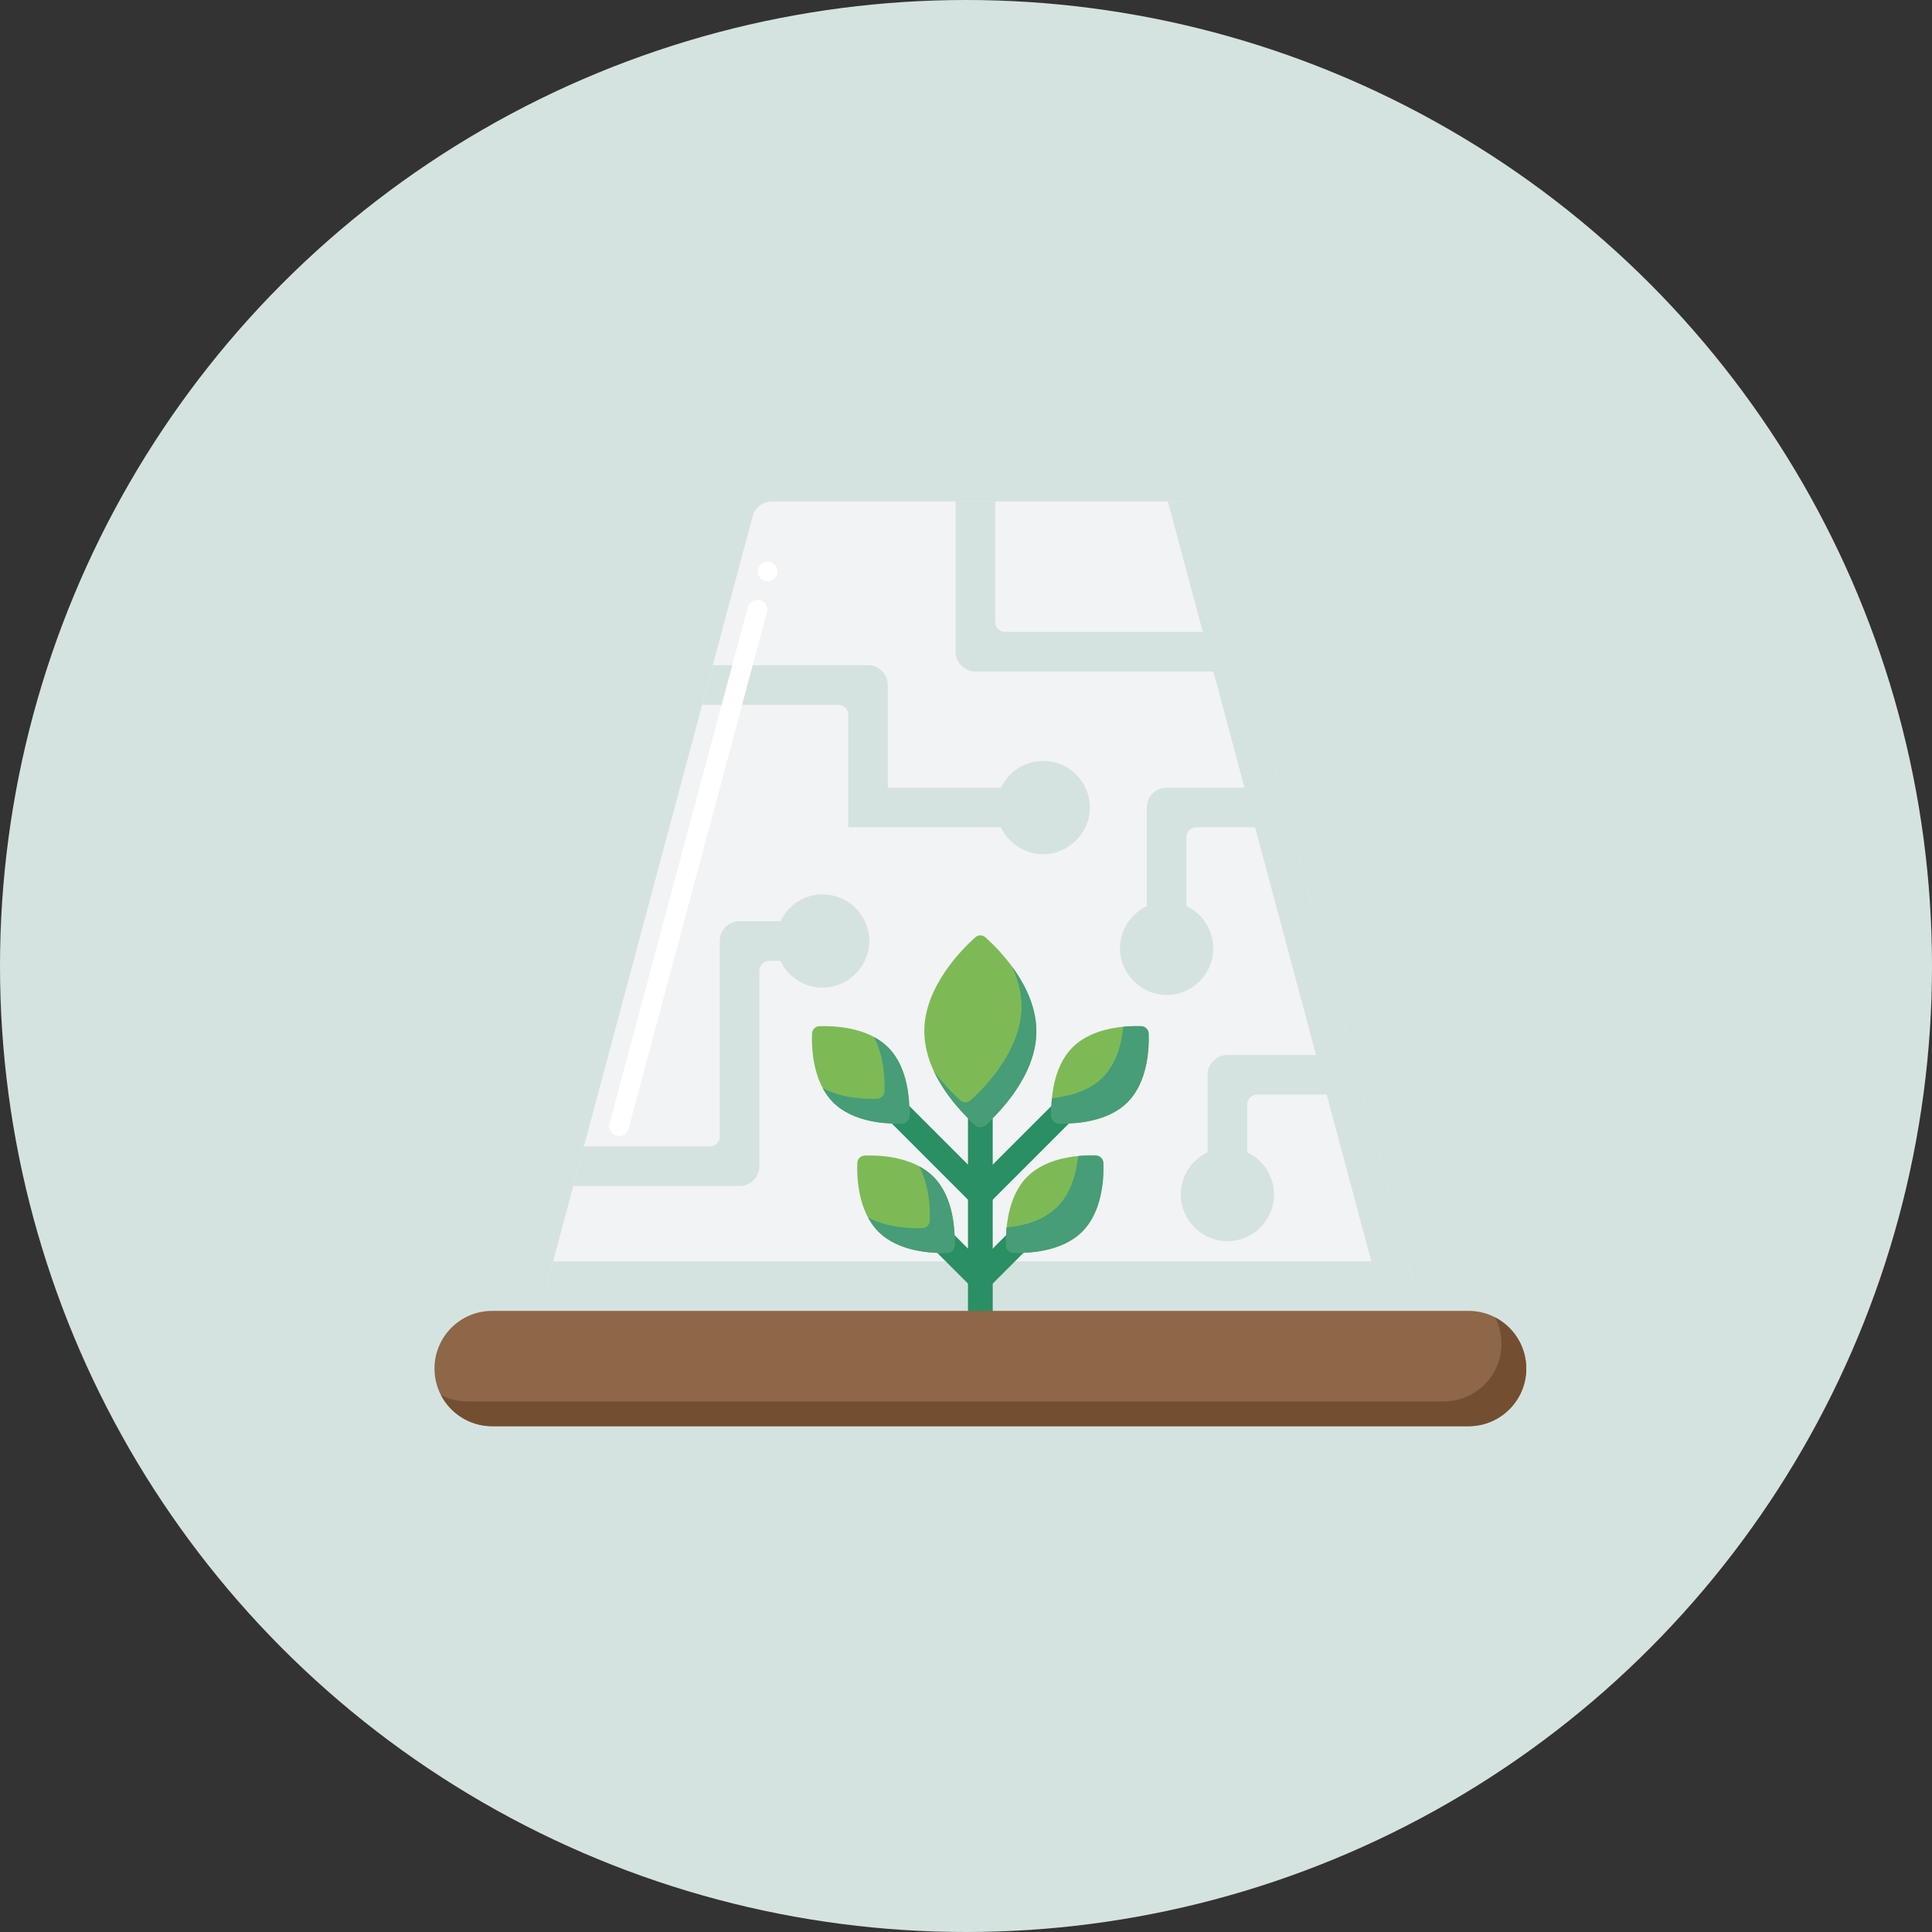<svg width="100" height="100" viewBox="0 0 100 100" fill="none" xmlns="http://www.w3.org/2000/svg">
<rect x="0" y="0" width="100" height="100" fill="#333333" stroke="none"/>
<circle cx="50" cy="50" r="50" fill="#D5E3E0"/>
<path d="M61.536 25.956H39.948C39.484 25.956 39.077 26.269 38.959 26.717L27.944 67.851H73.54L62.525 26.717C62.405 26.269 62 25.956 61.536 25.956Z" fill="#F2F3F4"/>
<path d="M62.526 26.717C62.406 26.269 62.001 25.956 61.537 25.956H60.448L70.978 65.288H28.63L27.943 67.851H73.538L62.526 26.717Z" fill="#D5E3E0"/>
<path d="M62.526 26.717C62.406 26.269 62.001 25.956 61.537 25.956H61.386L72.26 66.57H28.286L27.943 67.851H73.538L62.526 26.717Z" fill="#D5E3E0"/>
<path d="M50.743 68.492C50.389 68.492 50.102 68.205 50.102 67.851V56.629C50.102 56.275 50.389 55.988 50.743 55.988C51.096 55.988 51.383 56.275 51.383 56.629V67.851C51.383 68.205 51.096 68.492 50.743 68.492Z" fill="#2A8F63"/>
<path d="M50.743 66.813C50.574 66.813 50.41 66.747 50.289 66.626L48.001 64.338C47.75 64.087 47.75 63.682 48.001 63.431C48.252 63.179 48.657 63.179 48.908 63.431L50.743 65.266L52.578 63.431C52.829 63.179 53.234 63.179 53.485 63.431C53.736 63.682 53.736 64.087 53.485 64.338L51.197 66.626C51.074 66.744 50.912 66.813 50.743 66.813Z" fill="#2A8F63"/>
<path d="M50.743 62.469C50.574 62.469 50.41 62.403 50.289 62.282L45.09 57.083C44.839 56.831 44.839 56.427 45.09 56.175C45.341 55.924 45.746 55.924 45.997 56.175L50.743 60.922L55.489 56.175C55.74 55.924 56.145 55.924 56.396 56.175C56.648 56.427 56.648 56.831 56.396 57.083L51.197 62.282C51.074 62.403 50.912 62.469 50.743 62.469Z" fill="#2A8F63"/>
<path d="M44.756 59.812C44.548 59.82 44.382 59.986 44.374 60.194C44.346 60.942 44.407 62.69 45.468 63.751C46.529 64.812 48.277 64.873 49.025 64.845C49.233 64.838 49.399 64.671 49.407 64.463C49.435 63.715 49.374 61.967 48.313 60.906C47.252 59.846 45.502 59.784 44.756 59.812Z" fill="#7DBA56"/>
<path d="M48.313 60.906C48.093 60.686 47.839 60.507 47.573 60.366C48.113 61.373 48.147 62.593 48.126 63.185C48.118 63.392 47.952 63.559 47.744 63.566C47.152 63.587 45.935 63.554 44.925 63.013C45.069 63.279 45.246 63.531 45.466 63.754C46.527 64.814 48.275 64.876 49.023 64.848C49.231 64.84 49.397 64.674 49.405 64.466C49.436 63.715 49.374 61.967 48.313 60.906Z" fill="#469D77"/>
<path d="M56.729 59.812C56.937 59.82 57.103 59.986 57.111 60.194C57.139 60.942 57.078 62.69 56.017 63.751C54.956 64.812 53.208 64.873 52.46 64.845C52.252 64.838 52.086 64.671 52.078 64.463C52.05 63.715 52.111 61.967 53.172 60.906C54.231 59.846 55.981 59.784 56.729 59.812Z" fill="#7DBA56"/>
<path d="M57.108 60.191C57.101 59.984 56.934 59.817 56.727 59.809C56.496 59.802 56.17 59.802 55.799 59.835C55.719 60.668 55.463 61.731 54.73 62.465C53.997 63.197 52.934 63.454 52.101 63.533C52.065 63.905 52.065 64.23 52.075 64.461C52.083 64.668 52.249 64.835 52.457 64.843C53.205 64.871 54.953 64.809 56.014 63.748C57.075 62.688 57.137 60.94 57.108 60.191Z" fill="#469D77"/>
<path d="M50.479 58.234C50.63 58.369 50.856 58.369 51.007 58.234C51.722 57.593 53.644 55.661 53.644 53.375C53.644 51.089 51.722 49.157 51.007 48.516C50.856 48.38 50.63 48.38 50.479 48.516C49.764 49.157 47.842 51.089 47.842 53.375C47.842 55.661 49.764 57.593 50.479 58.234Z" fill="#7DBA56"/>
<path d="M52.38 50.028C52.675 50.658 52.873 51.358 52.873 52.093C52.873 54.379 50.95 56.312 50.236 56.952C50.084 57.088 49.859 57.088 49.708 56.952C49.395 56.67 48.846 56.14 48.334 55.44C48.954 56.77 49.992 57.798 50.476 58.234C50.628 58.369 50.853 58.369 51.004 58.234C51.719 57.593 53.641 55.661 53.641 53.375C53.641 52.093 53.036 50.922 52.38 50.028Z" fill="#469D77"/>
<path d="M59.074 53.116C59.281 53.123 59.448 53.29 59.456 53.498C59.484 54.246 59.422 55.994 58.361 57.055C57.3 58.116 55.553 58.177 54.804 58.149C54.597 58.141 54.43 57.975 54.422 57.767C54.394 57.019 54.456 55.271 55.517 54.21C56.575 53.152 58.325 53.09 59.074 53.116Z" fill="#7DBA56"/>
<path d="M59.453 53.498C59.445 53.29 59.278 53.123 59.071 53.116C58.84 53.108 58.515 53.108 58.143 53.142C58.064 53.974 57.807 55.038 57.074 55.771C56.342 56.504 55.278 56.76 54.445 56.84C54.409 57.211 54.409 57.537 54.419 57.767C54.427 57.975 54.594 58.141 54.801 58.149C55.55 58.177 57.297 58.113 58.358 57.055C59.419 55.994 59.481 54.246 59.453 53.498Z" fill="#469D77"/>
<path d="M42.412 53.116C42.204 53.123 42.038 53.29 42.03 53.498C42.002 54.246 42.063 55.994 43.124 57.055C44.185 58.116 45.933 58.177 46.681 58.149C46.889 58.141 47.055 57.975 47.063 57.767C47.091 57.019 47.03 55.271 45.969 54.21C44.908 53.152 43.157 53.09 42.412 53.116Z" fill="#7DBA56"/>
<path d="M45.969 54.213C45.748 53.992 45.495 53.813 45.228 53.672C45.769 54.679 45.802 55.899 45.782 56.491C45.774 56.698 45.608 56.865 45.4 56.873C44.808 56.893 43.591 56.86 42.581 56.319C42.725 56.586 42.901 56.837 43.122 57.06C44.183 58.121 45.931 58.182 46.679 58.154C46.886 58.146 47.053 57.98 47.061 57.772C47.091 57.021 47.027 55.271 45.969 54.213Z" fill="#469D77"/>
<path d="M76.014 67.851H25.472C23.824 67.851 22.489 69.186 22.489 70.837C22.489 72.484 23.824 73.819 25.472 73.819H76.014C77.662 73.819 78.999 72.484 78.999 70.837C78.997 69.189 77.662 67.851 76.014 67.851Z" fill="#8E6648"/>
<path d="M77.382 68.187C77.595 68.597 77.716 69.061 77.716 69.555C77.716 71.203 76.38 72.538 74.73 72.538H24.191C23.697 72.538 23.233 72.415 22.823 72.205C23.32 73.164 24.319 73.82 25.473 73.82H76.014C77.662 73.82 79 72.484 79 70.837C78.997 69.681 78.341 68.681 77.382 68.187Z" fill="#744E31"/>
<path d="M59.359 46.901C58.547 47.283 57.981 48.106 57.97 49.059C57.955 50.356 59.019 51.463 60.313 51.499C61.679 51.537 62.798 50.443 62.798 49.084C62.798 48.118 62.23 47.283 61.41 46.899V43.331C61.41 43.05 61.64 42.819 61.922 42.819H66.84L66.291 40.769H60.384C59.818 40.769 59.359 41.227 59.359 41.794V46.901Z" fill="#D5E3E0"/>
<path d="M51.512 25.956H49.461V33.731C49.461 34.298 49.92 34.757 50.486 34.757H64.681L64.133 32.706H52.027C51.745 32.706 51.514 32.476 51.514 32.194V25.956H51.512Z" fill="#D5E3E0"/>
<path d="M70.542 56.657L69.994 54.607H63.528C62.962 54.607 62.503 55.066 62.503 55.632V59.643C61.691 60.025 61.124 60.847 61.114 61.8C61.099 63.097 62.16 64.204 63.456 64.243C64.822 64.284 65.942 63.187 65.942 61.829C65.942 60.862 65.373 60.027 64.553 59.643V57.17C64.553 56.888 64.784 56.657 65.066 56.657H70.542Z" fill="#D5E3E0"/>
<path d="M39.303 60.363V50.245C39.303 49.964 39.533 49.733 39.815 49.733H40.395C40.776 50.545 41.599 51.112 42.552 51.122C43.849 51.137 44.956 50.076 44.995 48.78C45.036 47.414 43.939 46.294 42.581 46.294C41.614 46.294 40.779 46.863 40.395 47.683H38.278C37.711 47.683 37.253 48.142 37.253 48.708V58.825C37.253 59.107 37.022 59.338 36.74 59.338H30.223L29.675 61.388H38.278C38.844 61.388 39.303 60.929 39.303 60.363Z" fill="#D5E3E0"/>
<path d="M36.892 34.431L36.343 36.481H43.391C43.673 36.481 43.903 36.712 43.903 36.994V42.824H51.812C52.194 43.636 53.016 44.203 53.969 44.213C55.266 44.228 56.373 43.167 56.412 41.87C56.453 40.505 55.356 39.385 53.998 39.385C53.032 39.385 52.196 39.954 51.812 40.774H45.953V35.456C45.953 34.89 45.495 34.431 44.928 34.431H36.892Z" fill="#D5E3E0"/>
<path d="M32.042 58.805C31.996 58.805 31.952 58.797 31.909 58.787C31.776 58.751 31.665 58.666 31.596 58.548C31.529 58.428 31.512 58.292 31.547 58.159L38.705 31.425C38.777 31.156 39.064 30.989 39.333 31.061C39.605 31.135 39.769 31.415 39.694 31.689L32.537 58.423C32.475 58.648 32.273 58.805 32.042 58.805ZM39.73 30.087C39.687 30.087 39.643 30.082 39.597 30.069C39.466 30.036 39.353 29.951 39.287 29.834C39.218 29.713 39.2 29.575 39.236 29.444C39.307 29.175 39.594 29.008 39.863 29.08C40.135 29.154 40.299 29.434 40.225 29.708C40.166 29.931 39.963 30.087 39.73 30.087Z" fill="white"/>
</svg>
